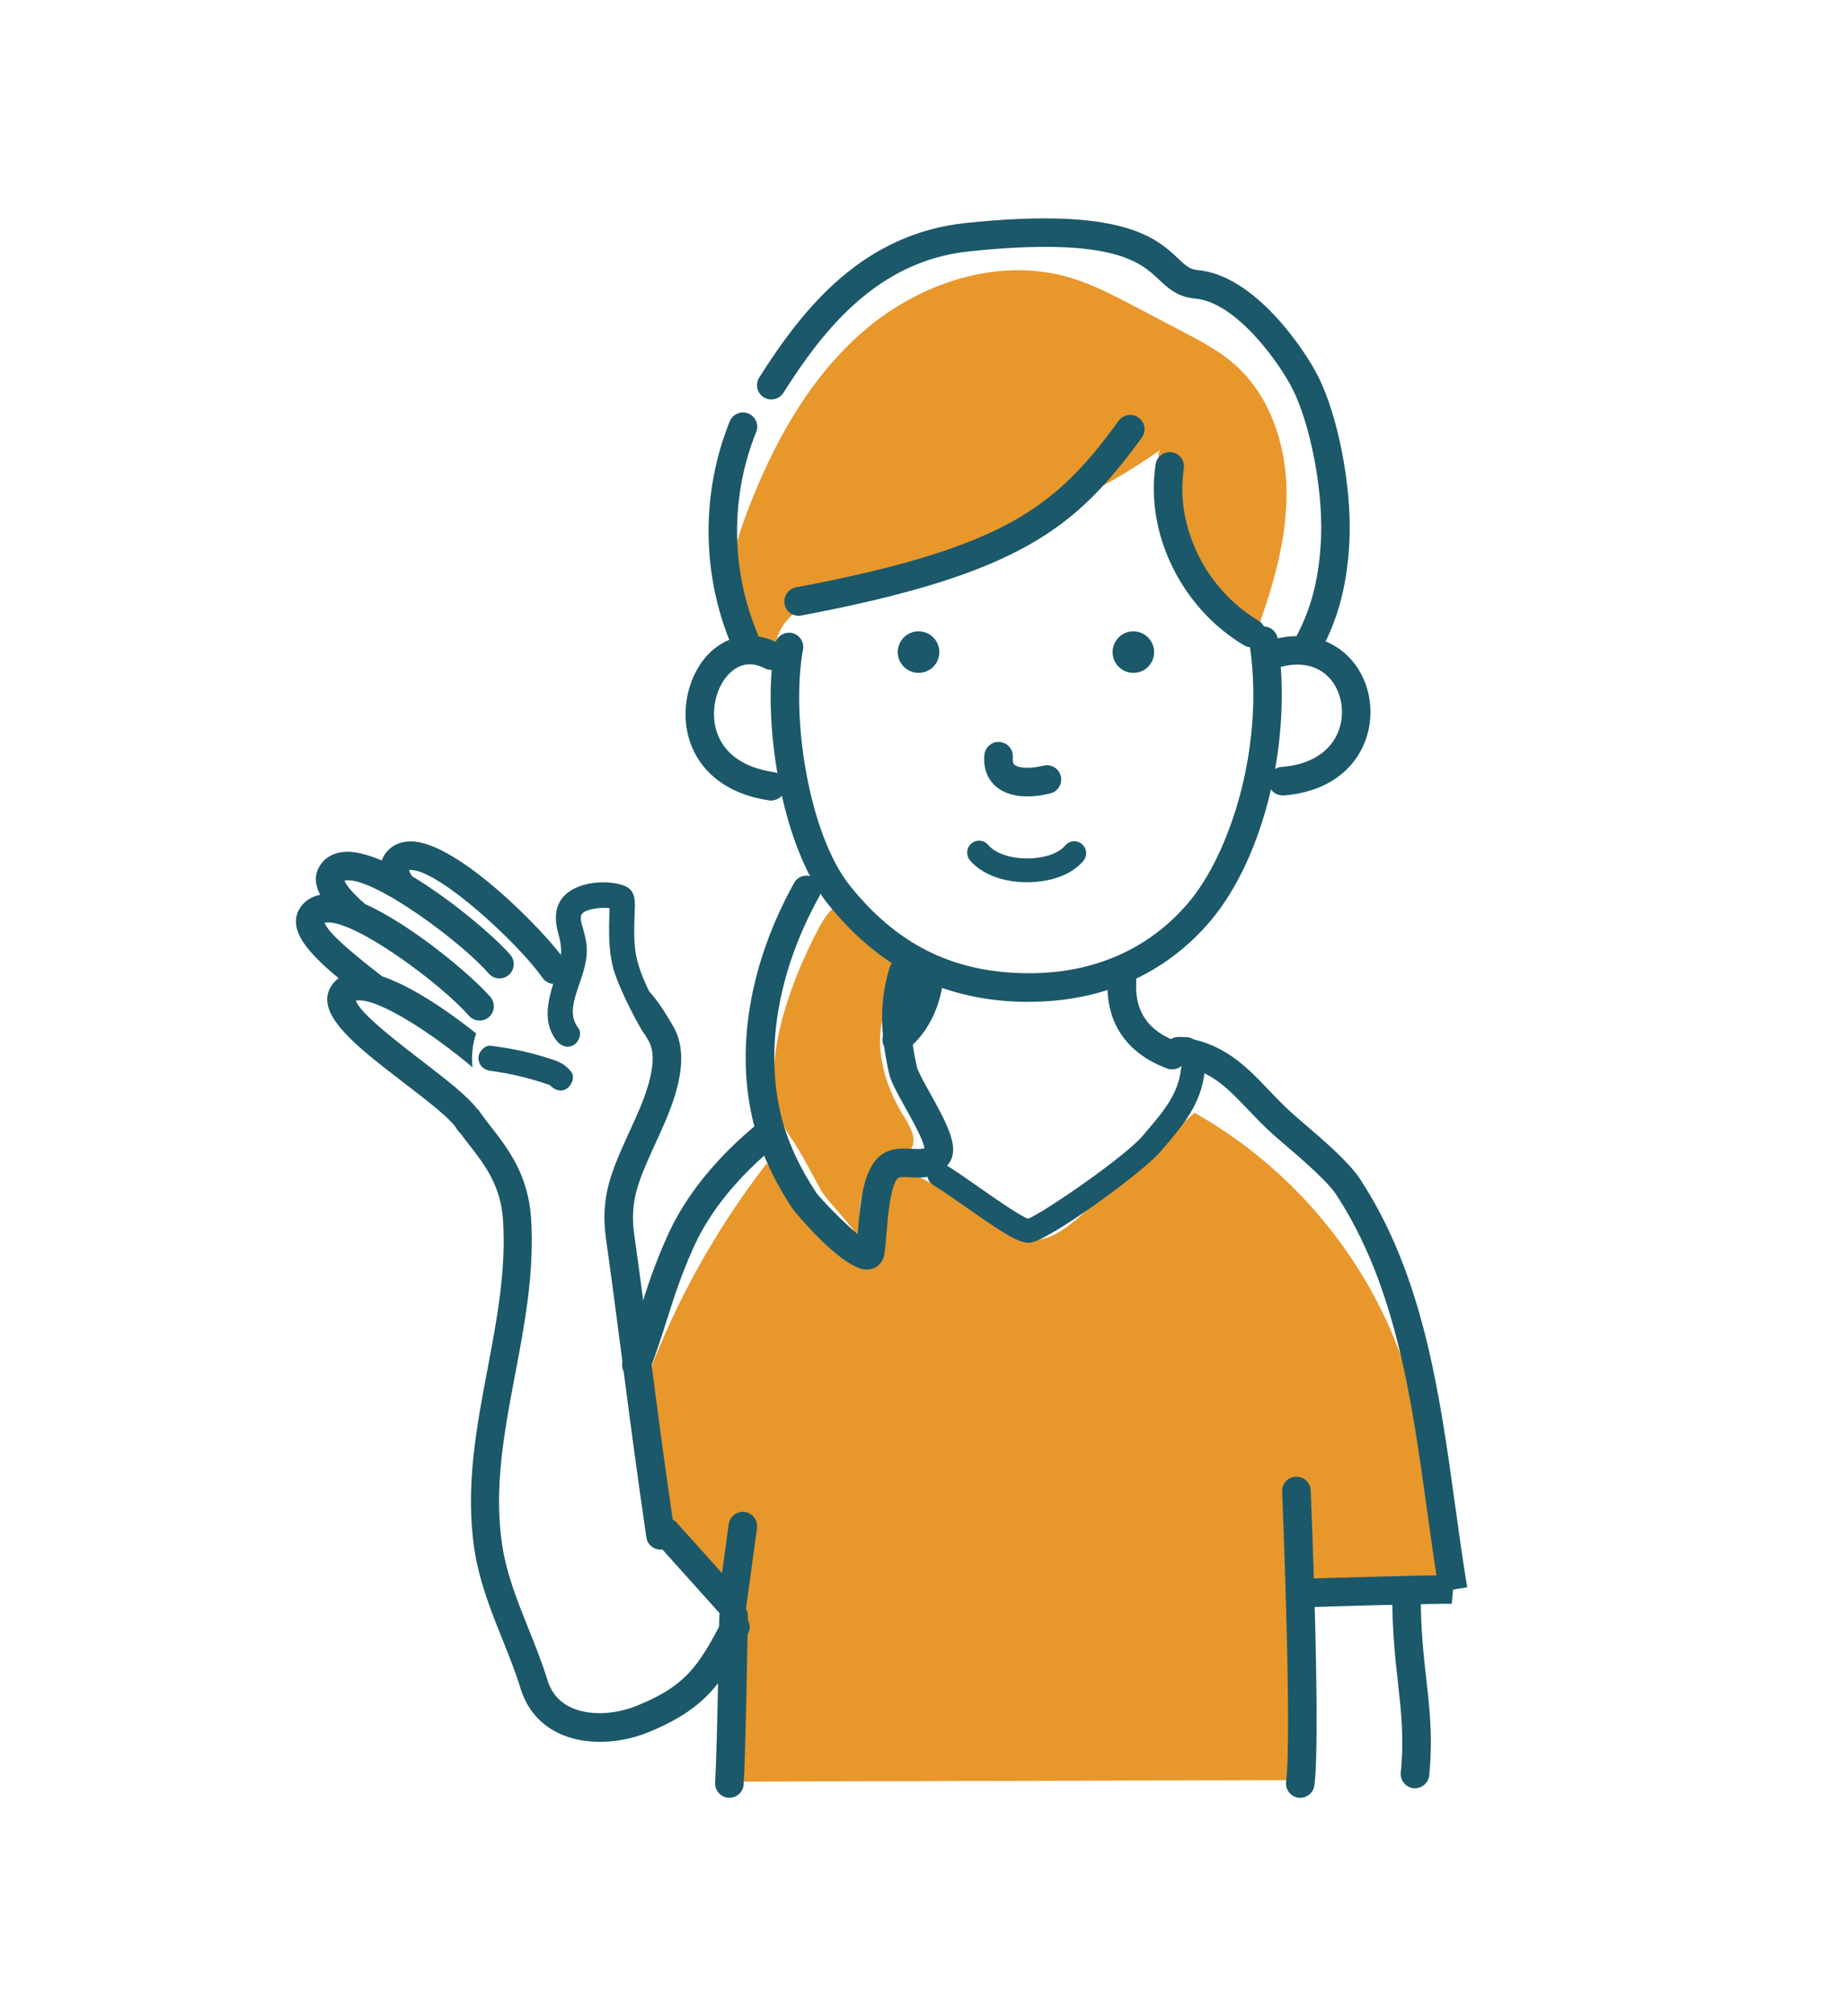 <?xml version="1.0" encoding="UTF-8"?><svg id="_レイヤー_2" xmlns="http://www.w3.org/2000/svg" xmlns:xlink="http://www.w3.org/1999/xlink" viewBox="0 0 220 240"><defs><style>.cls-1{fill:#e8972b;}.cls-2{fill:#1b586a;}.cls-3{clip-path:url(#clippath);}.cls-4{fill:none;}</style><clipPath id="clippath"><rect class="cls-4" width="220" height="240"/></clipPath></defs><g id="_レイヤー_2-2"><g class="cls-3"><g><path class="cls-1" d="M106.33,114.13c.31,1.83-.08,3.81-.82,5.84-1.57,4.31-.27,9.05,2.18,12.97,.76,1.21,1.64,2.82,.75,3.93-.56,.69-1.54,.8-2.37,1.11-1.81,.68-3,2.51-3.44,4.4s-.25,3.86-.06,5.79c-.15-1.47-3.89-4.94-4.75-6.45-1.25-2.19-2.27-4.36-3.71-6.43-4.61-6.63,0-18.37,3.38-24.74,.52-.99,1.55-2.78,2.78-3,1.69-.31,.98,.26,2,.94,1.93,1.28,3.67,3.28,4.07,5.62Z"/><path class="cls-1" d="M138.26,53.51c-5.69,4.05-11.7,6.97-18.15,9.45-6.25,2.41-11.69,5.92-18.38,7.44-2.2,.5-4.49,.89-6.4,2.08-1.91,1.19-3.38,3.45-2.88,5.65-3.13-1.03-5.06-4.36-5.35-7.65-.29-3.28,.75-6.53,1.92-9.61,3.1-8.1,7.4-15.97,14-21.59,6.6-5.62,15.82-8.67,24.16-6.31,2.84,.81,5.48,2.19,8.1,3.57,1.91,1,3.82,2.01,5.73,3.01,2.05,1.08,4.12,2.17,5.87,3.67,4.28,3.66,6.27,9.47,6.36,15.1,.09,5.63-1.51,11.14-3.4,16.44-3.3-2.72-5.98-6.17-7.87-10.01-.71-1.44-5.08-10.28-3.71-11.26Z"/><path class="cls-1" d="M121.44,147.42c-.07-.02-.14-.04-.21-.06-2.8-.83-13.12-9.98-15.66-7.73-1.97,1.75-1.94,8.2-2.42,10.72-3.95-3.95-7.89-7.89-11.84-11.84-5.52,7.13-10.05,15.03-13.41,23.4-1.16,2.88-2.19,5.91-2.12,9.02,.1,4.06,2.12,7.88,4.84,10.9,2.31,2.56,5.2,4.74,6.55,7.9,.88,2.93-.62,14.68-.51,22.35l67.11-.18c.22-7.82,.43-15.64,.65-23.45,6.01,.2,12.02,.39,18.04,.59-1.3-10.52-2.65-21.21-6.91-30.92-4.73-10.76-13.03-19.91-23.28-25.66-3.97,3.6-7.85,7.34-11.92,10.82-2.58,2.21-5.15,5.12-8.9,4.14Z"/><path class="cls-2" d="M88.33,192.15c-.84-.43-1.86-.1-2.29,.73-2.85,5.53-4.46,7.84-10.15,10.15-2.77,1.12-5.8,1.2-7.92,.2-1.37-.65-2.29-1.73-2.75-3.21-.65-2.12-1.48-4.18-2.28-6.17-1.35-3.37-2.63-6.56-3.14-10.03-.99-6.77,.25-13.3,1.56-20.22,1.14-5.99,2.31-12.19,1.9-18.56-.34-5.22-2.79-8.37-4.77-10.9-.58-.74-1.11-1.43-1.56-2.11-.02,0-.04,0-.06,0-1.26-1.63-3.8-3.58-6.67-5.79-2.6-1.99-7.35-5.64-7.81-7.12,.04-.01,.09-.02,.18-.03,2.59-.27,9.27,4.19,13.71,7.96-.14-1.36,0-2.75,.43-4.04-3.43-2.74-7.72-5.62-11.19-6.79-2.66-2.06-6.44-5.06-6.85-6.38,.04-.01,.09-.02,.18-.03,3.38-.35,13.78,7.38,16.99,11.09,.61,.71,1.69,.79,2.4,.17,.06-.05,.11-.1,.15-.15,.56-.63,.59-1.59,.02-2.25-2.13-2.46-9.2-8.48-14.93-11.06-1.26-1.12-2.25-2.15-2.44-2.79,.04-.01,.09-.02,.18-.03,3.38-.35,13.78,7.38,16.99,11.09,.61,.71,1.69,.79,2.4,.17,.06-.05,.11-.1,.15-.15,.56-.63,.59-1.59,.02-2.25-1.74-2.02-6.81-6.42-11.73-9.37-.16-.27-.28-.52-.32-.72,.04,0,.1-.01,.18-.01,3.4,.01,12.91,8.82,15.7,12.84,.53,.77,1.59,.96,2.37,.43,.06-.04,.12-.09,.17-.13,.63-.56,.75-1.52,.26-2.23-2.46-3.55-12.93-14.29-18.48-14.31-1.29,0-2.39,.53-3.07,1.51-.17,.25-.29,.5-.38,.77-1.73-.74-3.33-1.15-4.6-1.02-1.29,.13-2.32,.78-2.89,1.83-.57,1.04-.45,2.13,.15,3.27-1.1,.21-1.99,.81-2.51,1.75-1.35,2.43,1.04,5.15,4.71,8.18-.39,.29-.74,.65-.98,1.09-1.81,3.26,3.11,7.04,8.81,11.41,2.64,2.02,5.62,4.31,6.26,5.47,.11,.19,.25,.36,.41,.49,.33,.45,.67,.9,1.02,1.34,1.86,2.39,3.79,4.85,4.06,9.03,.38,5.94-.75,11.92-1.85,17.7-1.31,6.89-2.66,14.01-1.58,21.35,.57,3.87,1.98,7.4,3.35,10.81,.77,1.92,1.57,3.91,2.18,5.9,.74,2.4,2.31,4.23,4.54,5.29,1.43,.68,3.13,1.02,4.92,1.02,1.89,0,3.88-.38,5.74-1.14,6.66-2.71,8.83-5.8,11.89-11.74,.43-.83,.1-1.86-.73-2.29Z"/><path class="cls-2" d="M77.39,160.77c-.61-4.69-1.18-9.12-1.84-13.77-.58-4.02,.51-6.44,2.31-10.44l.44-.96c1.6-3.49,4.28-9.33,1.89-13.43-1.01-1.74-1.9-3.11-2.88-4.18-.75-1.56-1.41-3.17-1.64-4.84-.19-1.44-.13-2.91-.08-4.36,.05-1.39,.25-2.87-1.37-3.41-2.31-.77-6.33-.36-7.59,2.05-.63,1.21-.45,2.58-.09,3.85,.4,1.4,.4,2.48-.02,3.88-.86,2.8-2.29,6.03-.24,8.7,.49,.64,1.29,.98,2.05,.54,.63-.37,1.04-1.41,.54-2.05-.95-1.23-.68-2.67-.25-4.06,.54-1.73,1.3-3.42,1.28-5.27-.01-.92-.26-1.79-.51-2.67-.13-.46-.39-1.22-.02-1.62,.38-.41,1.38-.57,1.89-.63,.44-.05,.9-.05,1.35,.01-.01,.33-.02,.66-.03,.99-.02,.61-.04,1.22-.03,1.83,0,1.39,.12,2.8,.45,4.16,.65,2.59,3.55,7.93,3.81,8.05,0,0,0,0,0,0,.14,.24,.29,.48,.44,.75,1.5,2.58-.8,7.61-2.04,10.3l-.45,.98c-1.91,4.25-3.29,7.31-2.58,12.31,.66,4.62,1.23,9.04,1.84,13.72,.8,6.16,1.7,13.15,2.97,21.81,.12,.85,.85,1.45,1.68,1.45,.08,0,.17,0,.25-.02,.93-.14,1.57-1,1.44-1.93-1.27-8.64-2.17-15.61-2.97-21.75Z"/><path class="cls-2" d="M122.54,119.26c-.39,0-.77,0-1.16-.02-9.26-.3-16.7-4.1-22.74-11.6-5.62-6.98-7.98-22.09-6.33-30.94,.17-.92,1.06-1.53,1.98-1.36,.92,.17,1.53,1.06,1.36,1.98-1.48,7.96,.66,22,5.64,28.18,5.46,6.78,11.88,10.06,20.2,10.33,8.27,.29,15.21-2.64,20.1-8.42,4.92-5.82,9.13-18.62,7.23-30.88-.14-.93,.49-1.8,1.42-1.94,.93-.14,1.8,.49,1.94,1.42,1.83,11.82-1.53,25.95-7.99,33.6-5.35,6.32-12.82,9.64-21.65,9.64Z"/><path class="cls-2" d="M91.88,95.3c-.08,0-.16,0-.24-.02-4.99-.71-8.49-3.45-9.62-7.52-1.05-3.79,.23-8.22,3.04-10.52,2.2-1.79,4.96-2.05,7.6-.71,.84,.43,1.17,1.45,.74,2.29-.43,.83-1.45,1.17-2.29,.74-1.43-.73-2.74-.63-3.9,.31-1.79,1.46-2.62,4.46-1.92,6.97,.76,2.74,3.19,4.54,6.83,5.06,.93,.13,1.58,1,1.44,1.92-.12,.85-.85,1.46-1.68,1.46Z"/><path class="cls-2" d="M152.77,94.68c-.88,0-1.63-.68-1.69-1.57-.07-.94,.63-1.75,1.57-1.82,3.44-.26,5.86-1.8,6.81-4.34,.82-2.21,.3-4.84-1.26-6.4-1.55-1.55-3.9-1.86-6.6-.86-.88,.32-1.86-.12-2.19-1.01-.33-.88,.13-1.86,1.01-2.18,3.96-1.46,7.67-.86,10.18,1.65,2.51,2.51,3.32,6.52,2.04,9.99-1.41,3.8-4.96,6.19-9.74,6.55-.04,0-.09,0-.13,0Z"/><path class="cls-2" d="M155.74,78.57c-.28,0-.56-.07-.82-.21-.82-.45-1.12-1.49-.67-2.31,1.98-3.61,2.94-7.4,3.11-12.29,.19-5.59-1.29-13.23-3.37-17.4-1.61-3.21-6.76-10.39-11.63-10.82-2.11-.18-3.24-1.25-4.34-2.28-2.17-2.04-5.46-5.12-22.58-3.34-10.82,1.13-17.26,9.15-22.13,16.84-.5,.79-1.55,1.03-2.35,.53-.79-.5-1.03-1.55-.53-2.35,5.31-8.38,12.38-17.12,24.65-18.4,18.66-1.95,22.63,1.78,25.26,4.24,.98,.92,1.41,1.29,2.31,1.37,6.85,.6,12.82,9.58,14.37,12.68,2.34,4.68,3.94,12.87,3.73,19.04-.19,5.44-1.28,9.7-3.53,13.8-.31,.56-.89,.88-1.49,.88Z"/><path class="cls-2" d="M106.81,125.47c-.51,0-1.01-.23-1.34-.66-.58-.74-.44-1.81,.3-2.39,2.68-2.09,3.21-5.35,3.29-7.11,.04-.94,.84-1.67,1.77-1.62,.94,.04,1.67,.84,1.62,1.77-.1,2.35-.84,6.72-4.6,9.65-.31,.24-.68,.36-1.04,.36Z"/><path class="cls-2" d="M139.62,127.3c-.2,0-.39-.03-.59-.11-4.87-1.79-7.39-5.54-7.09-10.56,.05-.94,.86-1.65,1.8-1.6,.94,.05,1.65,.86,1.6,1.8-.21,3.54,1.39,5.89,4.88,7.17,.88,.33,1.33,1.3,1.01,2.18-.25,.69-.9,1.11-1.6,1.11Z"/><path class="cls-2" d="M155.05,191.36c-.89,0-1.64-.69-1.7-1.59-.06-.94,.65-1.75,1.59-1.81,.98-.06,5.63-.2,9.72-.3,3.06-.08,5.08-.13,6.44-.14-.4-2.57-.76-5.19-1.12-7.75-1.82-13.15-3.7-26.74-10.85-37.61-1.05-1.59-4.24-4.33-6.15-5.96-.42-.36-.8-.68-1.12-.96-1.17-1.02-2.17-2.08-3.15-3.1-2.59-2.72-4.64-4.87-8.55-5.32-.91-.1-1.57-.9-1.5-1.81,.06-.91,.85-1.59,1.74-1.58l.93,.03c.32,0,.62,.11,.87,.27,4.11,.96,6.58,3.56,8.97,6.07,.92,.96,1.87,1.96,2.92,2.88,.31,.27,.68,.59,1.09,.94,2.31,1.97,5.46,4.68,6.78,6.67,7.57,11.5,9.51,25.49,11.38,39.01,.46,3.34,.9,6.5,1.42,9.64l-1.68,.28-.16,1.69c-.93-.06-15.89,.32-17.78,.45-.04,0-.07,0-.11,0Z"/><path class="cls-2" d="M122.37,94.8c-1.26,0-2.65-.26-3.72-1.16-.73-.62-1.57-1.77-1.4-3.76,.08-.94,.9-1.64,1.83-1.56,.94,.08,1.63,.9,1.56,1.83-.05,.67,.14,.83,.21,.89,.51,.43,1.98,.47,3.43,.1,.91-.23,1.84,.32,2.07,1.23,.23,.91-.32,1.84-1.23,2.07-.6,.15-1.62,.36-2.74,.36Z"/><g><path class="cls-2" d="M111.87,77.91c-.16,1.36-1.39,2.33-2.75,2.17-1.35-.16-2.33-1.39-2.17-2.74,.16-1.36,1.39-2.33,2.75-2.17s2.33,1.39,2.17,2.74Z"/><path class="cls-2" d="M137.46,77.91c-.16,1.36-1.39,2.33-2.75,2.17-1.36-.16-2.33-1.39-2.17-2.74,.16-1.36,1.39-2.33,2.74-2.17,1.36,.16,2.33,1.39,2.17,2.74Z"/></g><path class="cls-2" d="M95.12,73.3c-.8,0-1.52-.57-1.67-1.39-.17-.92,.43-1.81,1.36-1.99,25.14-4.75,31.02-9.69,38.44-19.83,.55-.76,1.62-.92,2.38-.37,.76,.55,.92,1.62,.37,2.38-7.8,10.65-14.34,16.22-40.56,21.17-.11,.02-.21,.03-.32,.03Z"/><path class="cls-2" d="M75.8,164.19c-.2,0-.4-.04-.6-.11-.88-.33-1.32-1.31-.99-2.19,.9-2.39,1.49-4.25,2.06-6.05,.82-2.59,1.59-5.04,3.15-8.56,2.18-4.92,5.93-9.56,11.15-13.79,.73-.59,1.8-.48,2.39,.25,.59,.73,.48,1.8-.25,2.39-4.8,3.89-8.22,8.1-10.18,12.53-1.48,3.35-2.19,5.6-3.02,8.21-.58,1.84-1.19,3.75-2.12,6.23-.26,.68-.9,1.1-1.59,1.1Z"/><path class="cls-2" d="M122.33,105.02c-2.89,0-5.43-.98-6.8-2.62-.5-.6-.42-1.49,.18-2,.6-.5,1.5-.42,2,.18,.83,.99,2.6,1.6,4.63,1.6,.02,0,.03,0,.05,0,1.97,0,3.73-.61,4.47-1.52,.5-.61,1.39-.7,1.99-.2,.61,.5,.7,1.39,.2,2-1.3,1.59-3.78,2.54-6.65,2.56h-.07Z"/><path class="cls-2" d="M149.04,77.05c-.3,0-.6-.08-.87-.24-7.46-4.45-11.79-13.31-10.52-21.55,.14-.93,1.01-1.56,1.94-1.42,.93,.14,1.56,1.01,1.42,1.94-1.06,6.91,2.6,14.35,8.9,18.11,.81,.48,1.07,1.52,.59,2.33-.32,.53-.88,.83-1.46,.83Z"/><path class="cls-2" d="M88.67,77.78c-.66,0-1.3-.39-1.57-1.04-3.54-8.42-3.6-18.11-.18-26.58,.35-.87,1.34-1.29,2.21-.94,.87,.35,1.29,1.34,.94,2.21-3.09,7.64-3.03,16.39,.16,23.99,.36,.87-.04,1.86-.91,2.23-.22,.09-.44,.13-.66,.13Z"/><path class="cls-2" d="M103.31,151.14c-3.07,0-8.85-7.17-8.9-7.24-1.52-2.29-3.56-5.89-4.61-10.01-2.27-8.89-.57-19.11,4.78-28.78,.45-.82,1.49-1.12,2.31-.67,.82,.45,1.12,1.49,.67,2.31-4.92,8.91-6.51,18.25-4.46,26.29,.74,2.9,2.17,6,4.15,8.97,.57,.75,3.18,3.48,4.91,4.9,0-.1,.02-.21,.03-.32,.26-3.29,.59-7.38,2.67-9.03,1.2-.95,2.62-.87,3.76-.81,.91,.05,1.29,.04,1.49-.09-.13-.97-1.52-3.46-2.29-4.84-1.05-1.89-1.71-3.1-1.92-4.04-1.12-4.93-1.1-8.8,.05-12.56,.27-.9,1.23-1.4,2.12-1.13,.9,.27,1.4,1.23,1.13,2.12-.97,3.16-.96,6.49,.02,10.81,.12,.52,.93,1.97,1.58,3.14,2.18,3.91,3.43,6.42,2.32,8.18-1.25,1.99-3.31,1.88-4.68,1.8-.5-.03-1.27-.07-1.46,.08-.92,.73-1.25,4.87-1.39,6.63-.08,.97-.15,1.81-.25,2.46-.15,.91-.78,1.59-1.64,1.77-.11,.02-.23,.04-.36,.04Zm.1-3.36h0Z"/><path class="cls-2" d="M122.52,147.93c-1.28,0-3.21-1.25-7.5-4.26-1.48-1.03-2.87-2.01-3.87-2.61-.67-.4-.89-1.27-.49-1.94,.4-.67,1.27-.89,1.94-.49,1.08,.65,2.52,1.66,4.04,2.72,1.83,1.28,4.83,3.38,5.82,3.72,1.95-.78,11.54-7.39,13.62-9.84l.4-.47c2.15-2.52,3.85-4.52,4.19-7.5,.09-.78,.8-1.33,1.57-1.25,.78,.09,1.34,.79,1.25,1.57-.43,3.84-2.58,6.36-4.85,9.02l-.4,.47c-2.06,2.43-13.47,10.78-15.65,10.87-.03,0-.05,0-.08,0Z"/><path class="cls-2" d="M86.88,214s-.07,0-.1,0c-.94-.06-1.65-.86-1.6-1.8,.25-4.16,.49-19.72,.5-19.88,.02-.93,.77-1.67,1.7-1.67,0,0,.02,0,.03,0,.94,.01,1.69,.79,1.67,1.73-.01,.64-.25,15.79-.5,20.02-.05,.9-.8,1.6-1.7,1.6Z"/><path class="cls-2" d="M154.88,214c-.07,0-.15,0-.22-.01-.93-.12-1.59-.97-1.47-1.91,.72-5.54-.46-34.24-.47-34.53-.04-.94,.69-1.73,1.63-1.77,.95-.02,1.73,.69,1.77,1.63,.05,1.19,1.21,29.29,.44,35.11-.11,.86-.84,1.48-1.68,1.48Z"/><path class="cls-2" d="M87.19,192.82c-.48,0-.94-.2-1.27-.56l-7.85-8.74c-.63-.7-.57-1.77,.13-2.4,.7-.63,1.77-.57,2.4,.13l5.4,6.01,.8-5.83c.13-.93,.98-1.58,1.92-1.45,.93,.13,1.58,.99,1.45,1.92l-1.3,9.47c-.09,.66-.55,1.2-1.19,1.39-.16,.05-.33,.08-.5,.08Z"/><path class="cls-2" d="M168.55,212.86c-.05,0-.11,0-.17,0-.93-.09-1.62-.92-1.53-1.86,.4-4.11,.06-7.14-.33-10.64-.32-2.86-.68-6.1-.69-10.43,0-.94,.76-1.7,1.7-1.7h0c.94,0,1.7,.76,1.7,1.7,0,4.14,.34,7.14,.67,10.05,.4,3.54,.77,6.88,.34,11.34-.08,.88-.83,1.54-1.69,1.54Z"/><path class="cls-2" d="M68.02,127.57c-.6-.78-1.3-1.15-2.22-1.45-.75-.25-1.5-.47-2.27-.68-1.66-.44-3.34-.74-5.04-.96-.78-.1-1.53,.76-1.5,1.5,.04,.9,.66,1.39,1.5,1.5,.19,.02,.21,.03,.07,0,.1,.01,.21,.03,.31,.05,.16,.02,.31,.05,.47,.07,.36,.06,.73,.12,1.09,.19,.67,.13,1.34,.28,2,.45,.66,.17,1.32,.35,1.97,.56,.33,.1,.65,.21,.97,.32,.01,0,.02,0,.03,0,.01,0,.02,.02,.04,.03,.05,.03,.09,.06,.14,.09,.49,.51,1.23,.79,1.9,.36,.62-.4,1.05-1.38,.54-2.05Z"/></g></g></g></svg>